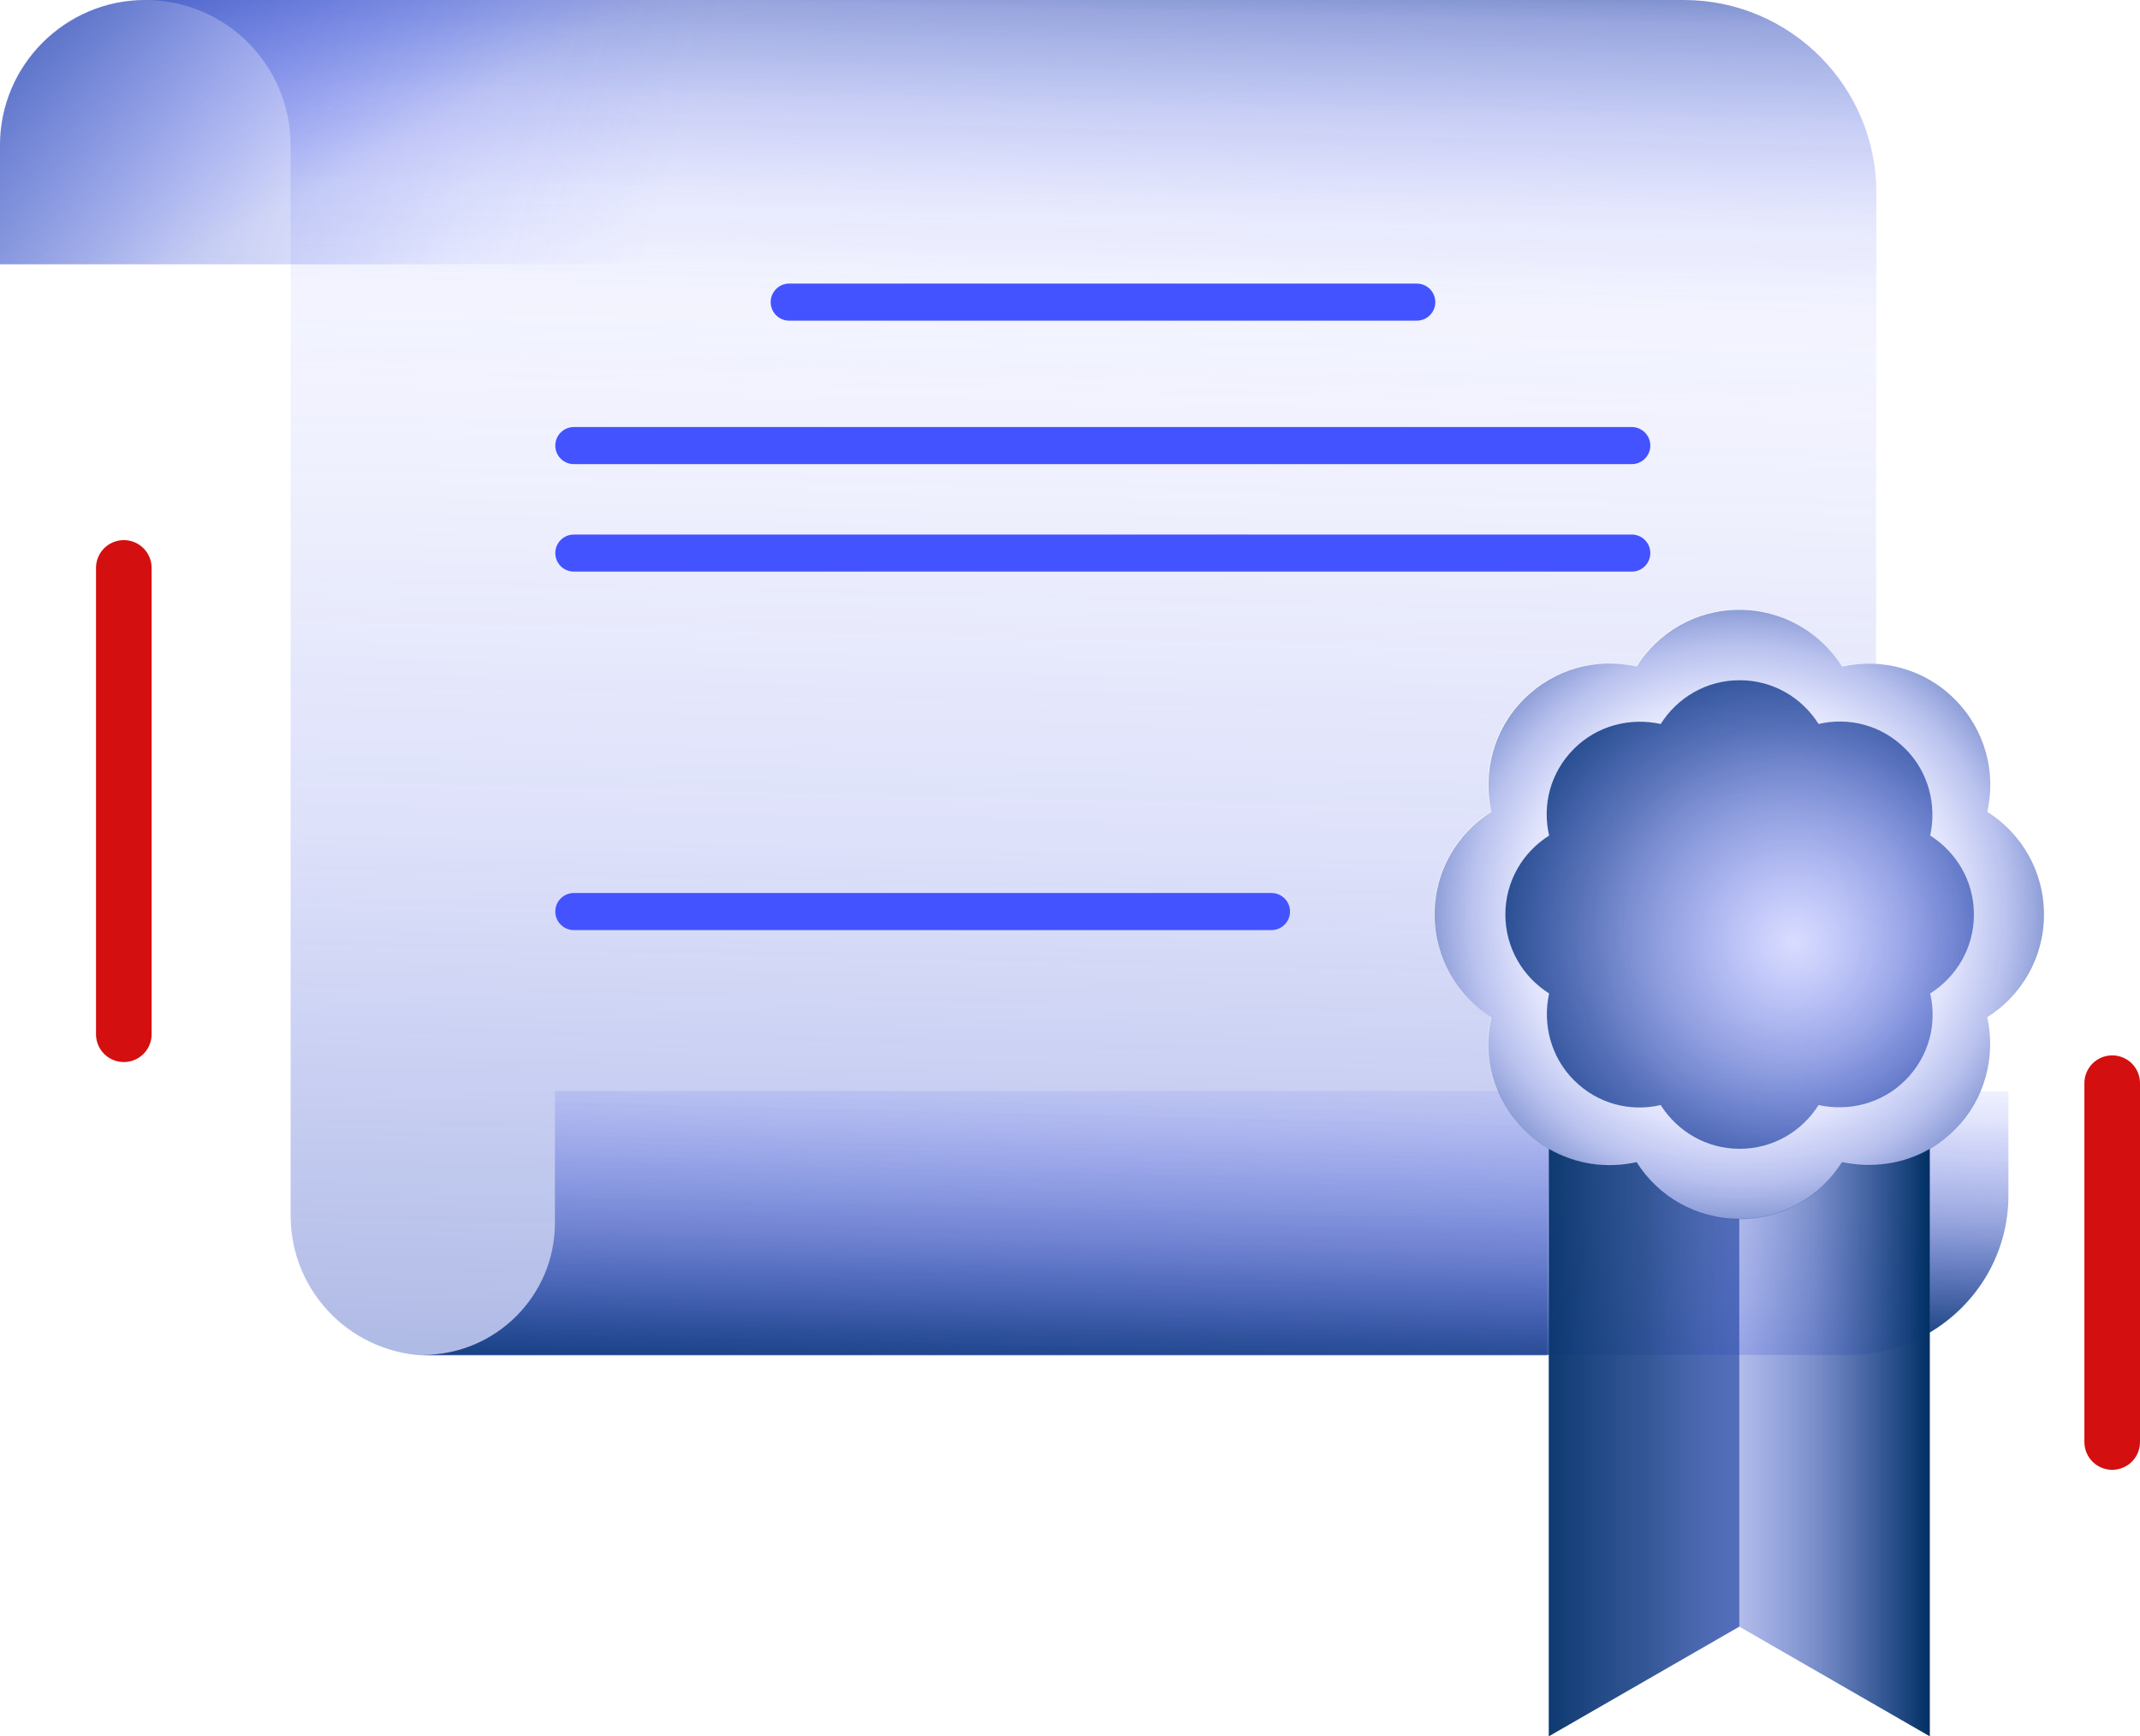 <?xml version="1.0" encoding="UTF-8"?><svg id="Layer_2" xmlns="http://www.w3.org/2000/svg" xmlns:xlink="http://www.w3.org/1999/xlink" viewBox="0 0 57.73 46.84"><defs><style>.cls-1{fill:url(#linear-gradient-2);}.cls-2{stroke:#d40f0f;stroke-width:1.5px;}.cls-2,.cls-3{fill:none;stroke-linecap:round;stroke-miterlimit:10;}.cls-4{fill:url(#linear-gradient-6);}.cls-5{fill:url(#linear-gradient-10);}.cls-6{fill:url(#radial-gradient);}.cls-7{fill:url(#linear-gradient-5);}.cls-8{fill:url(#radial-gradient-2);}.cls-9{fill:url(#linear-gradient-7);}.cls-10{fill:url(#linear-gradient-9);}.cls-11{fill:url(#linear-gradient-3);}.cls-12{fill:url(#linear-gradient);}.cls-3{stroke:#4353ff;}.cls-13{fill:url(#linear-gradient-4);}.cls-14{fill:url(#linear-gradient-8);}</style><linearGradient id="linear-gradient" x1="3.74" y1="0" x2="3.74" y2=".04" gradientUnits="userSpaceOnUse"><stop offset=".03" stop-color="#003064"/><stop offset=".06" stop-color="#12398e" stop-opacity=".73"/><stop offset=".09" stop-color="#2442b7" stop-opacity=".46"/><stop offset=".13" stop-color="#314ad7" stop-opacity=".26"/><stop offset=".17" stop-color="#3b4fed" stop-opacity=".11"/><stop offset=".21" stop-color="#4152fa" stop-opacity=".03"/><stop offset=".29" stop-color="#4353ff" stop-opacity="0"/></linearGradient><linearGradient id="linear-gradient-2" x1="27.83" y1="-5.38" x2="26.35" y2="57.46" xlink:href="#linear-gradient"/><linearGradient id="linear-gradient-3" x1="-9.31" y1="-4.29" x2="34.57" y2="8.58" gradientUnits="userSpaceOnUse"><stop offset="0" stop-color="#003064"/><stop offset=".16" stop-color="#173c99" stop-opacity=".65"/><stop offset=".36" stop-color="#2e48d0" stop-opacity=".3"/><stop offset=".52" stop-color="#3d50f2" stop-opacity=".08"/><stop offset=".63" stop-color="#4353ff" stop-opacity="0"/></linearGradient><linearGradient id="linear-gradient-4" x1="32.95" y1="27.85" x2="32.63" y2="41.54" gradientUnits="userSpaceOnUse"><stop offset="0" stop-color="#4353ff" stop-opacity="0"/><stop offset=".32" stop-color="#4152fb" stop-opacity=".02"/><stop offset=".5" stop-color="#3b4fee" stop-opacity=".11"/><stop offset=".65" stop-color="#324ad9" stop-opacity=".24"/><stop offset=".78" stop-color="#2543ba" stop-opacity=".44"/><stop offset=".89" stop-color="#143a93" stop-opacity=".69"/><stop offset="1" stop-color="#003064"/></linearGradient><linearGradient id="linear-gradient-5" x1="8.71" y1="-11.6" x2="23.4" y2="13.83" gradientUnits="userSpaceOnUse"><stop offset="0" stop-color="#003064"/><stop offset=".31" stop-color="#2c47ca" stop-opacity=".34"/><stop offset=".49" stop-color="#4353ff" stop-opacity="0"/></linearGradient><linearGradient id="linear-gradient-6" x1="27.61" y1="-5.38" x2="26.13" y2="57.46" gradientUnits="userSpaceOnUse"><stop offset="0" stop-color="#4353ff" stop-opacity="0"/><stop offset=".22" stop-color="#3f51f6" stop-opacity=".04"/><stop offset=".45" stop-color="#354bde" stop-opacity=".17"/><stop offset=".68" stop-color="#2342b6" stop-opacity=".37"/><stop offset=".91" stop-color="#0b367f" stop-opacity=".66"/><stop offset="1" stop-color="#003064" stop-opacity=".8"/></linearGradient><radialGradient id="radial-gradient" cx="46.92" cy="24.67" fx="46.92" fy="24.67" r="10.27" gradientUnits="userSpaceOnUse"><stop offset=".28" stop-color="#4353ff" stop-opacity="0"/><stop offset=".43" stop-color="#4051f9" stop-opacity=".04"/><stop offset=".57" stop-color="#384de7" stop-opacity=".15"/><stop offset=".71" stop-color="#2c47ca" stop-opacity=".34"/><stop offset=".85" stop-color="#1a3da1" stop-opacity=".6"/><stop offset=".98" stop-color="#03326d" stop-opacity=".94"/><stop offset="1" stop-color="#003064"/></radialGradient><linearGradient id="linear-gradient-7" x1="41.78" y1="38.92" x2="52.05" y2="38.92" gradientUnits="userSpaceOnUse"><stop offset="0" stop-color="#4353ff" stop-opacity="0"/><stop offset=".17" stop-color="#3e50f4" stop-opacity=".07"/><stop offset=".41" stop-color="#3149d6" stop-opacity=".26"/><stop offset=".69" stop-color="#1c3ea6" stop-opacity=".57"/><stop offset="1" stop-color="#003064"/></linearGradient><radialGradient id="radial-gradient-2" cx="48.4" cy="25.41" fx="48.4" fy="25.41" r="10.06" gradientUnits="userSpaceOnUse"><stop offset="0" stop-color="#4353ff" stop-opacity=".2"/><stop offset=".57" stop-color="#183c9d" stop-opacity=".7"/><stop offset="1" stop-color="#003064"/></radialGradient><linearGradient id="linear-gradient-8" x1="36.52" y1="38.92" x2="51.91" y2="38.92" gradientUnits="userSpaceOnUse"><stop offset=".2" stop-color="#003064"/><stop offset=".35" stop-color="#03316b" stop-opacity=".95"/><stop offset=".51" stop-color="#0c367f" stop-opacity=".82"/><stop offset=".69" stop-color="#1a3ea2" stop-opacity=".6"/><stop offset=".86" stop-color="#2f48d2" stop-opacity=".29"/><stop offset="1" stop-color="#4353ff" stop-opacity="0"/></linearGradient><linearGradient id="linear-gradient-9" x1="27.07" y1="28.08" x2="26.76" y2="41.22" gradientUnits="userSpaceOnUse"><stop offset="0" stop-color="#4353ff" stop-opacity="0"/><stop offset=".14" stop-color="#3a4eeb" stop-opacity=".13"/><stop offset=".4" stop-color="#2442b7" stop-opacity=".46"/><stop offset=".75" stop-color="#003064" stop-opacity="1"/><stop offset=".75" stop-color="#003064"/></linearGradient><linearGradient id="linear-gradient-10" x1="52.85" y1="28.53" x2="52.59" y2="39.57" xlink:href="#linear-gradient-9"/></defs><g id="Layer_1-2"><g><g><g><path class="cls-12" d="M3.56,.02c.12-.01,.24-.02,.36-.02h-.36V.02Z"/><path class="cls-1" d="M50.62,36.56H11.62c-2.09,0-3.78-1.69-3.78-3.78V3.92C7.84,1.76,6.09,0,3.92,0H45.42c2.87,0,5.2,2.33,5.2,5.2v31.36Z"/></g><path class="cls-11" d="M34.93,0H3.92C1.76,0,0,1.76,0,3.92v3.21H34.93V0Z"/><path class="cls-13" d="M14.97,29.43v3.56c0,1.97-1.6,3.56-3.56,3.56H49.87c2.38,0,4.32-1.93,4.32-4.32v-2.81H14.97Z"/><path class="cls-7" d="M34.93,0H3.92C1.76,0,0,1.76,0,3.92v3.21H34.93V0Z"/><path class="cls-4" d="M41.78,30.99c.22,.13,.45,.21,.68,.29-.5-.15-.97-.41-1.36-.81-.83-.83-1.11-1.98-.88-3.04-.92-.58-1.53-1.6-1.53-2.77s.61-2.19,1.53-2.77c-.24-1.06,.05-2.21,.88-3.04,.83-.83,1.98-1.11,3.04-.88,.58-.92,1.6-1.53,2.77-1.53s2.19,.61,2.77,1.53c.31-.07,.62-.08,.93-.06V5.2c0-2.87-2.33-5.2-5.2-5.2H3.92c2.17,0,3.92,1.76,3.92,3.92v28.87c0,2.09,1.69,3.78,3.78,3.78h30.11"/><line class="cls-3" x1="15.48" y1="12.02" x2="44.02" y2="12.02"/><line class="cls-3" x1="15.48" y1="14.92" x2="44.02" y2="14.92"/><line class="cls-3" x1="15.48" y1="24.59" x2="34.3" y2="24.59"/><line class="cls-3" x1="21.29" y1="8.15" x2="38.22" y2="8.15"/><g><path class="cls-6" d="M55.14,24.67c0-1.17-.61-2.19-1.53-2.77,.24-1.06-.05-2.21-.88-3.04-.83-.83-1.98-1.11-3.04-.88-.58-.92-1.6-1.53-2.77-1.53s-2.19,.61-2.77,1.53c-1.06-.24-2.21,.05-3.04,.88-.83,.83-1.11,1.98-.88,3.04-.92,.58-1.53,1.6-1.53,2.77s.61,2.19,1.53,2.77c-.24,1.06,.05,2.21,.88,3.04,.83,.83,1.98,1.11,3.04,.88,.58,.92,1.6,1.53,2.77,1.53s2.19-.61,2.77-1.53c1.06,.24,2.21-.05,3.04-.88,.83-.83,1.11-1.98,.88-3.04,.92-.58,1.53-1.6,1.53-2.77Z"/><path class="cls-9" d="M49.69,31.35c-.58,.92-1.6,1.53-2.77,1.53s-2.19-.61-2.77-1.53c-.8,.18-1.64,.06-2.37-.36v15.85l5.14-2.96,5.14,2.96v-15.85c-.72,.42-1.57,.53-2.37,.36Z"/><path class="cls-8" d="M53.25,24.67c0-.9-.47-1.68-1.18-2.13,.18-.82-.04-1.71-.67-2.34-.64-.64-1.52-.86-2.34-.67-.45-.71-1.23-1.18-2.13-1.18s-1.68,.47-2.13,1.18c-.82-.18-1.71,.04-2.34,.67-.64,.64-.86,1.52-.67,2.34-.71,.45-1.18,1.23-1.18,2.13s.47,1.68,1.18,2.13c-.18,.82,.04,1.71,.67,2.34,.64,.64,1.52,.86,2.34,.67,.45,.71,1.23,1.18,2.13,1.18s1.68-.47,2.13-1.18c.82,.18,1.71-.04,2.34-.67,.64-.64,.86-1.52,.67-2.34,.71-.45,1.18-1.23,1.18-2.13Z"/><path class="cls-14" d="M46.92,32.88c-1.17,0-2.19-.61-2.77-1.53-.8,.18-1.64,.06-2.37-.36v15.85l5.14-2.96"/></g><g><path class="cls-10" d="M41.78,30.99c.22,.13,.45,.21,.68,.29-.5-.15-.96-.41-1.36-.81-.31-.31-.51-.67-.67-1.04H14.97v3.56c0,1.97-1.6,3.56-3.56,3.56h30.38v-5.57Z"/><path class="cls-5" d="M52.73,30.48c-.39,.39-.86,.65-1.36,.8,.24-.07,.47-.16,.68-.29v4.96c1.27-.75,2.13-2.12,2.13-3.7v-2.81h-.78c-.16,.38-.37,.73-.67,1.04Z"/></g></g><line class="cls-2" x1="3.34" y1="15.32" x2="3.34" y2="27.9"/><line class="cls-2" x1="56.98" y1="29.22" x2="56.98" y2="38.9"/></g></g></svg>